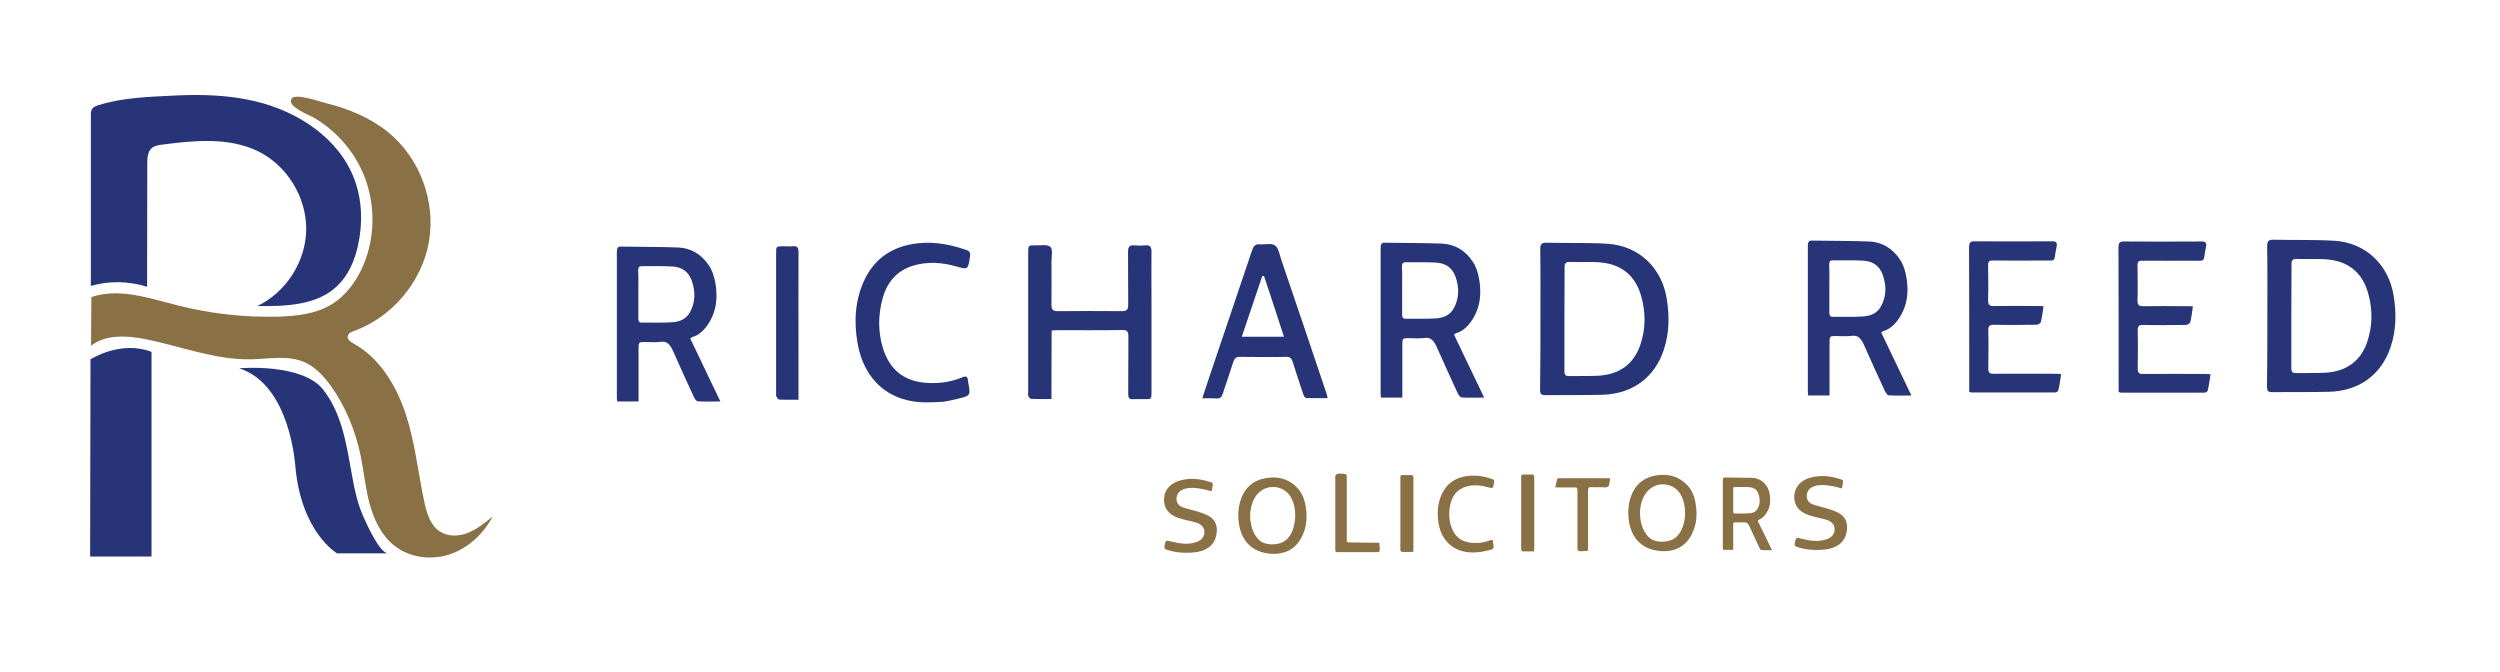 <?xml version="1.0" encoding="utf-8"?>
<!-- Generator: Adobe Illustrator 25.4.1, SVG Export Plug-In . SVG Version: 6.00 Build 0)  -->
<svg version="1.1" id="Layer_1" xmlns="http://www.w3.org/2000/svg" xmlns:xlink="http://www.w3.org/1999/xlink" x="0px" y="0px"
	 viewBox="0 0 1417.3 381" style="enable-background:new 0 0 1417.3 381;" xml:space="preserve">
<style type="text/css">
	.st0{fill:#8A7045;}
	.st1{fill:#273478;}
</style>
<path class="st0" d="M165.2,56.2c0.1-0.2,0.2-0.3,0.3-0.5c2.4-2.8,15.8,1.9,19,2.7c12.8,3.2,25.3,8.2,35.6,16.6
	c17.9,14.6,27,39.1,23.1,61.9c-3.9,22.7-20.7,42.8-42.4,50.7c-1.6,0.6-3.5,1.4-3.7,3.1c-0.2,1.9,1.7,3.1,3.4,4.1
	c14.8,8.2,24.2,23.8,29.5,39.9s7,33.1,10.5,49.6c1.4,6.5,3.4,13.6,9,17.1c4.7,3,10.8,2.7,16,0.6c5.1-2.1,9.5-5.7,13.8-9.2
	c-5.1,9.7-13.7,17.8-24.1,21.4c-10.4,3.5-22.6,2.1-31.3-4.6c-7.5-5.7-11.8-14.7-14.3-23.8s-3.3-18.5-5.2-27.7
	c-2.9-13.9-8.4-27.4-16.6-39c-4.1-5.7-9.1-11.2-15.5-13.9c-9.3-3.9-19.9-1.7-30-1.5c-20.5,0.4-40-7.5-60.1-11.5
	c-10.4-2-22.2-2.7-30.6,3.8c0.1-9.2,0.1-18.4,0.2-27.6c16-5.4,33.2,0.8,49.6,4.9c18.4,4.6,37.3,6.7,56.3,6.2
	c10.5-0.3,21.3-1.5,30.2-6.9c8.4-5.1,14.4-13.5,18.2-22.5c6.2-14.9,6.7-32,1.5-47.3s-16.2-28.4-30.2-36.4
	C174.7,65,162.8,60.3,165.2,56.2z"/>
<path class="st1" d="M51.5,162.1c0-32.2,0-64.4,0-96.5c0-1.5,0-3,1-4.2c0.8-0.9,2-1.4,3.1-1.7c13.7-4.4,28.7-4.8,42.9-5.5
	c15.4-0.8,31-0.4,46.1,3.2c24.3,5.7,47.8,21.1,56.4,44.5c4.4,11.9,4.7,25.1,1.9,37.5c-1.9,8.5-5.5,16.9-11.9,22.9
	c-11.6,10.9-29.2,11.4-45.1,11.2c16.4-7.8,27.7-25.6,27.7-43.8s-11-36-27.4-44c-16.6-8-36.1-6.1-54.3-3.7c-2.1,0.3-4.4,0.6-6,2.1
	c-2.2,2-2.4,5.4-2.4,8.3c0,23.4-0.1,46.8-0.1,70.2C73.1,159.3,61.8,159.1,51.5,162.1z"/>
<path class="st1" d="M51.3,203.7c0,0,17.1-11,34.6-4.2v116H51.1C51.1,315.5,51.3,203.3,51.3,203.7z"/>
<path class="st1" d="M135.6,208.8c0,0,35.7-3.2,47.7,12.2c11.1,14.3,13.3,32.6,16.5,49.8c1.4,7.7,3,14.9,6.2,22.1
	c1.7,3.8,9.2,20.8,14,20.8c0,0-28.9,0-28.9,0s-20.5-11.8-23.7-49.8C167.3,263.9,164.7,218.1,135.6,208.8z"/>
<g>
	<path class="st1" d="M391.3,191.9c5.7,11.8,11.2,23.4,17.1,35.7c-4.8,0-8.8,0.2-12.9-0.1c-0.8-0.1-1.8-1.7-2.3-2.8
		c-3.9-8.5-7.8-17-11.6-25.6c-1.6-3.5-3.3-5.9-7-5.3c-2.9,0.4-5.9,0.1-8.9,0.1c-3.7,0-3.7,0-3.7,4.4c0,8.6,0,17.2,0,25.8
		c0,1.1,0,2.2,0,3.5c-4.2,0-8.1,0-12.1,0c-0.1-1-0.2-1.7-0.2-2.5c0-27.3,0-54.7,0-82c0-2.3,0.4-3.4,2.4-3.3
		c10.8,0.2,21.6,0.1,32.4,0.5c7,0.3,13.2,3.7,17.6,10.5c1.8,2.7,2.9,6.4,3.5,9.9c1.1,6.6,0.8,13.3-2,19.2c-2.3,4.9-5.5,9-10.1,10.9
		C392.7,190.7,392.2,191.3,391.3,191.9z M361.9,166.6c0,4.6,0,9.1,0,13.7c0,1.8,0.4,2.6,1.9,2.6c5.8-0.1,11.6,0.2,17.3-0.2
		c3.8-0.3,7.6-1.4,10-5.6c3.2-5.7,3.2-11.8,1.1-17.9c-2-5.7-6.2-7.8-10.8-8.1c-5.8-0.4-11.7-0.1-17.6-0.2c-1.5,0-2,0.7-2,2.5
		C362,157.7,361.9,162.1,361.9,166.6z"/>
</g>
<g>
	<path class="st1" d="M452.7,226.6c-4,0-7.5,0.1-11-0.1c-0.6,0-1.2-1.1-1.6-1.8c-0.2-0.5-0.1-1.2-0.1-1.8c0-26.4,0-52.8,0-79.2
		c0-4,0-4,3.7-4.1c2,0,3.9,0.2,5.9,0c2.5-0.2,3.1,0.9,3.1,3.4c-0.1,19.2,0,38.4,0,57.6c0,7.4,0,14.8,0,22.2
		C452.7,224,452.7,225.1,452.7,226.6z"/>
</g>
<g>
	<path class="st1" d="M526.8,228.1c-22,0.7-37.1-12.2-40.7-33.9c-2.1-12.5-1.3-24.7,4.3-36.2c5.4-10.8,14.1-17.1,25.6-19.4
		c10.9-2.2,21.4-0.5,31.8,3.1c2.1,0.7,2.4,1.9,2.1,3.9c-1.2,7.5-1.1,7.3-8,5.4c-8-2.3-16.1-2.8-24.2-0.4
		c-9.5,2.9-15.2,9.8-17.6,19.6c-2.2,8.7-2.3,17.6,0.2,26.3c3.8,13.2,12.3,19.9,25.6,20.6c6.8,0.4,13.4-0.6,19.7-3.2
		c2.4-1,3-0.2,3.2,2c0.1,0.5,0.1,1,0.2,1.5c1.3,6.6,1.1,7-5.3,8.5c-3,0.7-6.1,1.5-9.1,1.9C531.7,228,528.8,228,526.8,228.1z"/>
</g>
<g>
	<path class="st1" d="M824.3,189.7c5.7,11.8,11.2,23.4,17.1,35.7c-4.8,0-8.8,0.2-12.9-0.1c-0.8-0.1-1.8-1.7-2.3-2.8
		c-3.9-8.5-7.8-17-11.6-25.6c-1.6-3.5-3.3-5.9-7-5.3c-2.9,0.4-5.9,0.1-8.9,0.1c-3.7,0-3.7,0-3.7,4.4c0,8.6,0,17.2,0,25.8
		c0,1.1,0,2.2,0,3.5c-4.2,0-8.1,0-12.1,0c-0.1-1-0.2-1.7-0.2-2.5c0-27.3,0-54.7,0-82c0-2.3,0.4-3.4,2.4-3.3
		c10.8,0.2,21.6,0.1,32.4,0.5c7,0.3,13.2,3.7,17.6,10.5c1.8,2.7,2.9,6.4,3.5,9.9c1.1,6.6,0.8,13.3-2,19.2c-2.3,4.9-5.5,9-10.1,10.9
		C825.7,188.5,825.2,189.1,824.3,189.7z M794.9,164.4c0,4.6,0,9.1,0,13.7c0,1.8,0.4,2.6,1.9,2.6c5.8-0.1,11.6,0.2,17.3-0.2
		c3.8-0.3,7.6-1.4,10-5.6c3.2-5.7,3.2-11.8,1.1-17.9c-2-5.7-6.2-7.8-10.8-8.1c-5.8-0.4-11.7-0.1-17.6-0.2c-1.5,0-2,0.7-2,2.5
		C795,155.5,794.9,159.9,794.9,164.4z"/>
</g>
<g>
	<path class="st1" d="M1066.5,188.5c5.7,11.8,11.2,23.4,17.1,35.7c-4.8,0-8.8,0.2-12.9-0.1c-0.8-0.1-1.8-1.7-2.3-2.8
		c-3.9-8.5-7.8-17-11.6-25.6c-1.6-3.5-3.3-5.9-7-5.3c-2.9,0.4-5.9,0.1-8.9,0.1c-3.7,0-3.7,0-3.7,4.4c0,8.6,0,17.2,0,25.8
		c0,1.1,0,2.2,0,3.5c-4.2,0-8.1,0-12.1,0c-0.1-1-0.2-1.7-0.2-2.5c0-27.3,0-54.7,0-82c0-2.3,0.4-3.4,2.4-3.3
		c10.8,0.2,21.6,0.1,32.4,0.5c7,0.3,13.2,3.7,17.6,10.5c1.8,2.7,2.9,6.4,3.5,9.9c1.1,6.6,0.8,13.3-2,19.2c-2.3,4.9-5.5,9-10.1,10.9
		C1067.9,187.4,1067.4,187.9,1066.5,188.5z M1037.1,163.3c0,4.6,0,9.1,0,13.7c0,1.8,0.4,2.6,1.9,2.6c5.8-0.1,11.6,0.2,17.3-0.2
		c3.8-0.3,7.6-1.4,10-5.6c3.2-5.7,3.2-11.8,1.1-17.9c-2-5.7-6.2-7.8-10.8-8.1c-5.8-0.4-11.7-0.1-17.6-0.2c-1.5,0-2,0.7-2,2.5
		C1037.2,154.3,1037.1,158.8,1037.1,163.3z"/>
</g>
<g>
	<path class="st0" d="M996.5,295.3c2.7,5.5,5.3,10.9,8.1,16.6c-2.3,0-4.2,0.1-6.1-0.1c-0.4,0-0.8-0.8-1.1-1.3
		c-1.9-4-3.7-7.9-5.5-11.9c-0.7-1.6-1.6-2.7-3.3-2.5c-1.4,0.2-2.8,0-4.2,0c-1.8,0-1.8,0-1.8,2c0,4,0,8,0,12c0,0.5,0,1,0,1.6
		c-2,0-3.8,0-5.8,0c0-0.4-0.1-0.8-0.1-1.2c0-12.7,0-25.5,0-38.2c0-1.1,0.2-1.6,1.2-1.6c5.1,0.1,10.2,0.1,15.4,0.2
		c3.3,0.1,6.3,1.7,8.4,4.9c0.8,1.3,1.4,3,1.6,4.6c0.5,3.1,0.4,6.2-1,8.9c-1.1,2.3-2.6,4.2-4.8,5.1
		C997.2,294.7,996.9,295,996.5,295.3z M982.6,283.5c0,2.1,0,4.2,0,6.4c0,0.8,0.2,1.2,0.9,1.2c2.7,0,5.5,0.1,8.2-0.1
		c1.8-0.1,3.6-0.6,4.7-2.6c1.5-2.6,1.5-5.5,0.5-8.4c-0.9-2.7-2.9-3.6-5.1-3.8c-2.8-0.2-5.6-0.1-8.3-0.1c-0.7,0-1,0.3-0.9,1.2
		C982.6,279.3,982.6,281.4,982.6,283.5z"/>
</g>
<g>
	<path class="st0" d="M801.2,312.9c-2.3,0-4.3,0-6.4,0c-0.3,0-0.7-0.5-0.9-0.9c-0.1-0.2,0-0.6,0-0.9c0-13.3,0-26.5,0-39.8
		c0-2,0-2,2.2-2c1.1,0,2.3,0.1,3.4,0c1.5-0.1,1.8,0.4,1.8,1.7c0,9.6,0,19.3,0,28.9c0,3.7,0,7.4,0,11.1
		C801.2,311.5,801.2,312.1,801.2,312.9z"/>
</g>
<g>
	<path class="st0" d="M869.7,312.6c-2.3,0-4.3,0-6.4,0c-0.3,0-0.7-0.5-0.9-0.9c-0.1-0.2,0-0.6,0-0.9c0-13.3,0-26.5,0-39.8
		c0-2,0-2,2.2-2c1.1,0,2.3,0.1,3.4,0c1.5-0.1,1.8,0.4,1.8,1.7c0,9.6,0,19.3,0,28.9c0,3.7,0,7.4,0,11.1
		C869.7,311.3,869.7,311.8,869.7,312.6z"/>
</g>
<g>
	<path class="st1" d="M596.1,226.2c-4.1,0-7.9,0.1-11.6-0.1c-0.5,0-1.3-1-1.5-1.6c-0.3-0.7-0.1-1.6-0.1-2.4c0-26.2,0-52.3,0-78.5
		c0-4.6,0-4.6,4.3-4.5c2.9,0.1,6.6-0.7,8.3,0.9c1.5,1.4,0.6,5.4,0.6,8.3c0,8.1,0.1,16.2,0,24.4c0,2.7,0.7,3.7,3.4,3.7
		c12.2-0.1,24.4-0.1,36.6,0c2.8,0,3.5-1,3.5-3.7c-0.1-9.9,0-19.9-0.1-29.8c0-2.8,0.7-4.1,3.6-3.8c2.1,0.2,4.3,0.2,6.4,0
		c2.6-0.2,3.3,1,3.3,3.5c-0.1,8.9,0,17.8,0,26.8c0,17.6,0,35.3,0,52.9c0,4,0,4-4,4c-2.1,0-4.3-0.1-6.4,0c-2.2,0.2-2.8-0.7-2.8-3
		c0.1-10.8,0-21.7,0.1-32.5c0-2.9-0.7-3.8-3.6-3.7c-12.1,0.2-24.2,0.1-36.4,0.1c-1,0-2.1,0.1-3.5,0.2
		C596.1,200.3,596.1,213.1,596.1,226.2z"/>
</g>
<g>
	<path class="st0" d="M835.7,313.2c-10.8,0.3-18.3-5.9-20.1-16.3c-1-6-0.7-11.9,2.1-17.4c2.6-5.2,6.9-8.3,12.6-9.4
		c5.4-1,10.6-0.3,15.7,1.5c1,0.4,1.2,0.9,1,1.9c-0.6,3.6-0.5,3.5-4,2.6c-3.9-1.1-8-1.4-11.9-0.2c-4.7,1.4-7.5,4.7-8.7,9.4
		c-1.1,4.2-1.1,8.5,0.1,12.6c1.9,6.3,6.1,9.6,12.6,9.9c3.3,0.2,6.6-0.3,9.7-1.5c1.2-0.5,1.5-0.1,1.6,0.9c0,0.2,0.1,0.5,0.1,0.7
		c0.6,3.2,0.5,3.4-2.6,4.1c-1.5,0.3-3,0.7-4.5,0.9C838.1,313.1,836.6,313.1,835.7,313.2z"/>
</g>
<g>
	<path class="st1" d="M681.6,225.8c2.5-7.6,4.8-14.6,7.2-21.6c7-20.7,14-41.4,21-62.2c0.8-2.4,1.8-3.7,4.3-3.5
		c3,0.3,6.7-0.9,8.8,0.7c2.1,1.5,2.6,5.7,3.7,8.7c8.6,25.2,17.1,50.4,25.6,75.7c0.2,0.5,0.2,1,0.4,2.1c-4.2,0-8.2,0.1-12.3-0.1
		c-0.5,0-1.2-1.4-1.5-2.2c-2-6-4-12-5.9-18.1c-0.6-2-1.5-3.1-3.7-3c-8.8,0.2-17.6,0.1-26.4,0c-2,0-2.9,0.8-3.6,2.8
		c-1.9,6-4,12-6,18.1c-0.6,2-1.6,2.8-3.6,2.7C687.1,225.7,684.6,225.8,681.6,225.8z M716.6,156.5c-0.3,0-0.6,0-1,0
		c-3.8,11.4-7.7,22.7-11.6,34.4c8.1,0,15.8,0,23.9,0C724.1,179.2,720.4,167.8,716.6,156.5z"/>
</g>
<g>
	<path class="st1" d="M873.3,180.8c0-13.2,0.1-26.4-0.1-39.6c0-2.7,0.8-3.7,3.6-3.6c11.6,0.3,23.2-0.1,34.7,0.6
		c17.7,1.2,30.6,13.7,33.4,31.1c1.6,9.9,1.5,19.6-1.7,29.1c-5.2,15.7-17.8,24.9-34.7,25.4c-10.9,0.3-21.8,0.1-32.6,0.2
		c-2.4,0-2.8-1-2.8-3C873.3,207.6,873.3,194.2,873.3,180.8z M886.9,180.6c0,9.8,0,19.6,0,29.5c0,1.8,0.1,3.1,2.5,3.1
		c5.6-0.1,11.2,0.1,16.8-0.2c11.4-0.7,19.7-6.1,23.6-17.1c3.2-9.2,3.3-18.7,0.6-28.1c-3-10.7-10.2-17.3-21.2-18.8
		c-6.3-0.9-12.8-0.2-19.1-0.5c-2.6-0.1-3.2,0.9-3.1,3.3C887,161.4,886.9,171,886.9,180.6z"/>
</g>
<g>
	<path class="st1" d="M1285.4,179.1c0-13.2,0.1-26.4-0.1-39.6c0-2.7,0.8-3.7,3.6-3.6c11.6,0.3,23.2-0.1,34.7,0.6
		c17.7,1.2,30.6,13.7,33.4,31.1c1.6,9.9,1.5,19.6-1.7,29.1c-5.2,15.7-17.8,24.9-34.7,25.4c-10.9,0.3-21.8,0.1-32.6,0.2
		c-2.4,0-2.8-1-2.8-3C1285.4,205.8,1285.4,192.5,1285.4,179.1z M1299,178.9c0,9.8,0,19.6,0,29.5c0,1.8,0.1,3.1,2.5,3.1
		c5.6-0.1,11.2,0.1,16.8-0.2c11.4-0.7,19.7-6.1,23.6-17.1c3.2-9.2,3.3-18.7,0.6-28.1c-3-10.7-10.2-17.3-21.2-18.8
		c-6.3-0.9-12.8-0.2-19.1-0.5c-2.6-0.1-3.2,0.9-3.1,3.3C1299.1,159.7,1299,169.3,1299,178.9z"/>
</g>
<g>
	<path class="st1" d="M1158.5,173.6c-0.5,3.4-0.8,6.2-1.5,8.9c-0.2,0.8-1.6,1.6-2.5,1.6c-8.1,0.1-16.2,0.2-24.4,0
		c-2.3,0-3,0.8-2.9,3.6c0.2,7,0.1,14,0,21c0,2.5,0.7,3.2,2.6,3.2c9.5-0.1,26.8,0,36.4,0c0.6,0,1.2,0.1,2.3,0.2
		c-0.5,3.2-0.9,6.3-1.6,9.2c-0.1,0.5-1.1,1.2-1.6,1.2c-13.3,0-34.4,0-47.7,0c-0.3,0-0.6-0.2-1.2-0.4c0-0.9,0-1.9,0-2.8
		c0-26.3,0-52.6-0.1-78.9c0-2.8,0.7-3.6,2.8-3.6c13,0.1,31.6,0.1,44.6,0c2.1,0,2.7,0.9,2.2,3.3c-1.9,8.5,0.4,7.6-7.1,7.6
		c-7.9,0-21.4,0.1-29.3,0c-1.8,0-2.5,0.6-2.4,3c0.1,6.4,0.2,12.8,0,19.2c-0.1,3,0.9,3.6,3,3.6c8.4-0.1,16.7-0.1,25.1,0
		C1156.2,173.4,1157.1,173.5,1158.5,173.6z"/>
</g>
<g>
	<path class="st1" d="M1243.2,173.7c-0.5,3.4-0.8,6.2-1.5,8.9c-0.2,0.8-1.6,1.6-2.5,1.6c-8.1,0.1-16.2,0.2-24.4,0
		c-2.3,0-3,0.8-2.9,3.6c0.2,7,0.1,14,0,21c0,2.5,0.7,3.2,2.6,3.2c9.5-0.1,26.8,0,36.4,0c0.6,0,1.2,0.1,2.3,0.2
		c-0.5,3.2-0.9,6.3-1.6,9.2c-0.1,0.5-1.1,1.2-1.6,1.2c-13.3,0-34.4,0-47.7,0c-0.3,0-0.6-0.2-1.2-0.4c0-0.9,0-1.9,0-2.8
		c0-26.3,0-52.6-0.1-78.9c0-2.8,0.7-3.6,2.8-3.6c13,0.1,31.6,0.1,44.6,0c2.1,0,2.7,0.9,2.2,3.3c-1.9,8.5,0.4,7.6-7.1,7.6
		c-7.9,0-21.4,0.1-29.3,0c-1.8,0-2.5,0.6-2.4,3c0.1,6.4,0.2,12.8,0,19.2c-0.1,3,0.9,3.6,3,3.6c8.4-0.1,16.7-0.1,25.1,0
		C1240.9,173.5,1241.8,173.6,1243.2,173.7z"/>
</g>
<g>
	<path class="st0" d="M686.9,278.5c-2.3-0.6-4.4-1.2-6.6-1.5c-2.9-0.5-5.9-0.7-8.9,0.2c-2.7,0.9-4.2,2.6-4.4,5.2
		c-0.2,2.5,1.1,4.3,3.5,5.2c2.9,1,5.9,1.6,8.8,2.5c2.1,0.7,4.2,1.4,6.1,2.5c4.2,2.4,5.2,6.7,4,11.4c-1.4,5.7-6,8.4-11.9,9.1
		c-5.4,0.6-10.7,0.3-15.9-1.4c-1.3-0.4-1.7-0.9-1.4-2.2c0.7-3.4,0.6-3.3,4.2-2.4c4.5,1.1,9.1,1.8,13.6,0.3c3.3-1.1,4.9-3.1,4.8-6
		c-0.1-2.5-2-4.5-5.2-5.3c-3.2-0.9-6.5-1.4-9.6-2.5c-5.7-1.9-8.3-5.7-8.1-10.9c0.3-5,3.6-8.8,9.1-10.3c6.1-1.7,12-0.9,17.8,1.1
		c0.4,0.1,0.8,0.7,0.8,1C687.5,275.7,687.1,277.1,686.9,278.5z"/>
</g>
<g>
	<path class="st0" d="M782,307.7c0.1,1.2,0.1,2.5,0.2,3.7c0,0.5,0,1-0.3,1.3c-0.3,0.3-0.8,0.3-1.2,0.3c-7.5,0-15.1,0-22.6,0
		c-0.3,0-0.5,0-0.7-0.1c-0.3-0.2-0.4-0.7-0.4-1.1c0-13.4,0-26.7,0-40.1c0-1-0.2-2.5,0.8-2.9c1.2-0.5,3.2-0.3,4.5-0.1
		c0.3,0,0.5,0.1,0.7,0.2c0.4,0.3,0.5,0.9,0.5,1.4c0,12,0,24,0,36c0,0.4,0,0.8,0.3,1c0.2,0.2,0.5,0.2,0.7,0.2
		C770.3,307.6,776.2,307.7,782,307.7C782,307.7,782,307.7,782,307.7z"/>
</g>
<g>
	<path class="st0" d="M912.8,271.2c0,0.3,0,0.5,0,0.6c-0.3,1.4-0.3,3.4-1.2,4.1c-0.9,0.7-2.6,0.3-4,0.3c-1.9,0-3.8,0.1-5.7,0
		c-1.2-0.1-1.6,0.4-1.6,1.7c0,10.8,0,21.6,0,32.4c0,2.1,0,2.1-1.9,2.1c-1.3,0-3.1,0.4-3.7-0.3c-0.7-0.8-0.4-2.7-0.4-4.1
		c0-10,0-20,0-29.9c0-1.4-0.4-1.9-1.7-1.8c-3.5,0.1-7,0-10.9,0c0.4-1.7,0.7-3.3,1.1-4.8c0.1-0.2,0.7-0.4,1-0.4c9.3,0,18.7,0,28,0
		C912.1,271,912.4,271.2,912.8,271.2z"/>
</g>
<g>
	<path class="st0" d="M943.6,312.5c-11.2,0-18.2-6.1-20-16.3c-0.8-5-0.7-9.9,1-14.7c2.4-6.7,7-10.7,13.9-11.9
		c6.7-1.2,12.7,0.1,17.6,5c3.2,3.1,4.7,7.2,5.3,11.6c0.8,5.4,0.5,10.8-1.9,15.8C956.3,309.3,950.3,312.4,943.6,312.5z M955.3,291
		c0-1.4-0.1-2.8-0.3-4.2c-0.5-3.1-1.6-6.1-3.6-8.4c-2.4-2.7-5.9-4-9.4-3.8c-11.6,0.8-14.7,15.9-10.4,25.4c1,2.2,2.4,4.2,4.3,5.5
		c2,1.3,4.5,1.7,6.8,1.6c2.4-0.1,4.9-0.6,6.9-2.1c2.1-1.5,3.5-3.9,4.4-6.4C954.9,296.2,955.3,293.6,955.3,291z"/>
</g>
<g>
	<path class="st0" d="M722.5,314c-11.2,0-18.2-6.1-20-16.3c-0.8-5-0.7-9.9,1-14.7c2.4-6.7,7-10.7,13.9-11.9c6.7-1.2,12.7,0.1,17.6,5
		c3.2,3.1,4.7,7.2,5.3,11.6c0.8,5.4,0.5,10.8-1.9,15.8C735.2,310.8,729.2,313.9,722.5,314z M734.3,292.5c0-1.4-0.1-2.8-0.3-4.2
		c-0.5-3.1-1.6-6.1-3.6-8.4c-2.4-2.7-5.9-4-9.4-3.8c-11.6,0.8-14.7,15.9-10.4,25.4c1,2.2,2.4,4.2,4.3,5.5c2,1.3,4.5,1.7,6.8,1.6
		c2.4-0.1,4.9-0.6,6.9-2.1c2.1-1.5,3.5-3.9,4.4-6.4C733.8,297.7,734.2,295.1,734.3,292.5z"/>
</g>
<g>
	<path class="st0" d="M1044.2,276.9c-2.3-0.6-4.4-1.2-6.6-1.5c-2.9-0.5-5.9-0.7-8.9,0.2c-2.7,0.9-4.2,2.6-4.4,5.2
		c-0.2,2.5,1.1,4.3,3.5,5.2c2.9,1,5.9,1.6,8.8,2.5c2.1,0.7,4.2,1.4,6.1,2.5c4.2,2.4,5.2,6.7,4,11.4c-1.4,5.7-6,8.4-11.9,9.1
		c-5.4,0.6-10.7,0.3-15.9-1.4c-1.3-0.4-1.7-0.9-1.4-2.2c0.7-3.4,0.6-3.3,4.2-2.4c4.5,1.1,9.1,1.8,13.6,0.3c3.3-1.1,4.9-3.1,4.8-6
		c-0.1-2.5-2-4.5-5.2-5.3c-3.2-0.9-6.5-1.4-9.6-2.5c-5.7-1.9-8.3-5.7-8.1-10.9c0.3-5,3.6-8.8,9.1-10.3c6.1-1.7,12-0.9,17.8,1.1
		c0.4,0.1,0.8,0.7,0.8,1C1044.8,274.1,1044.5,275.5,1044.2,276.9z"/>
</g>
</svg>
